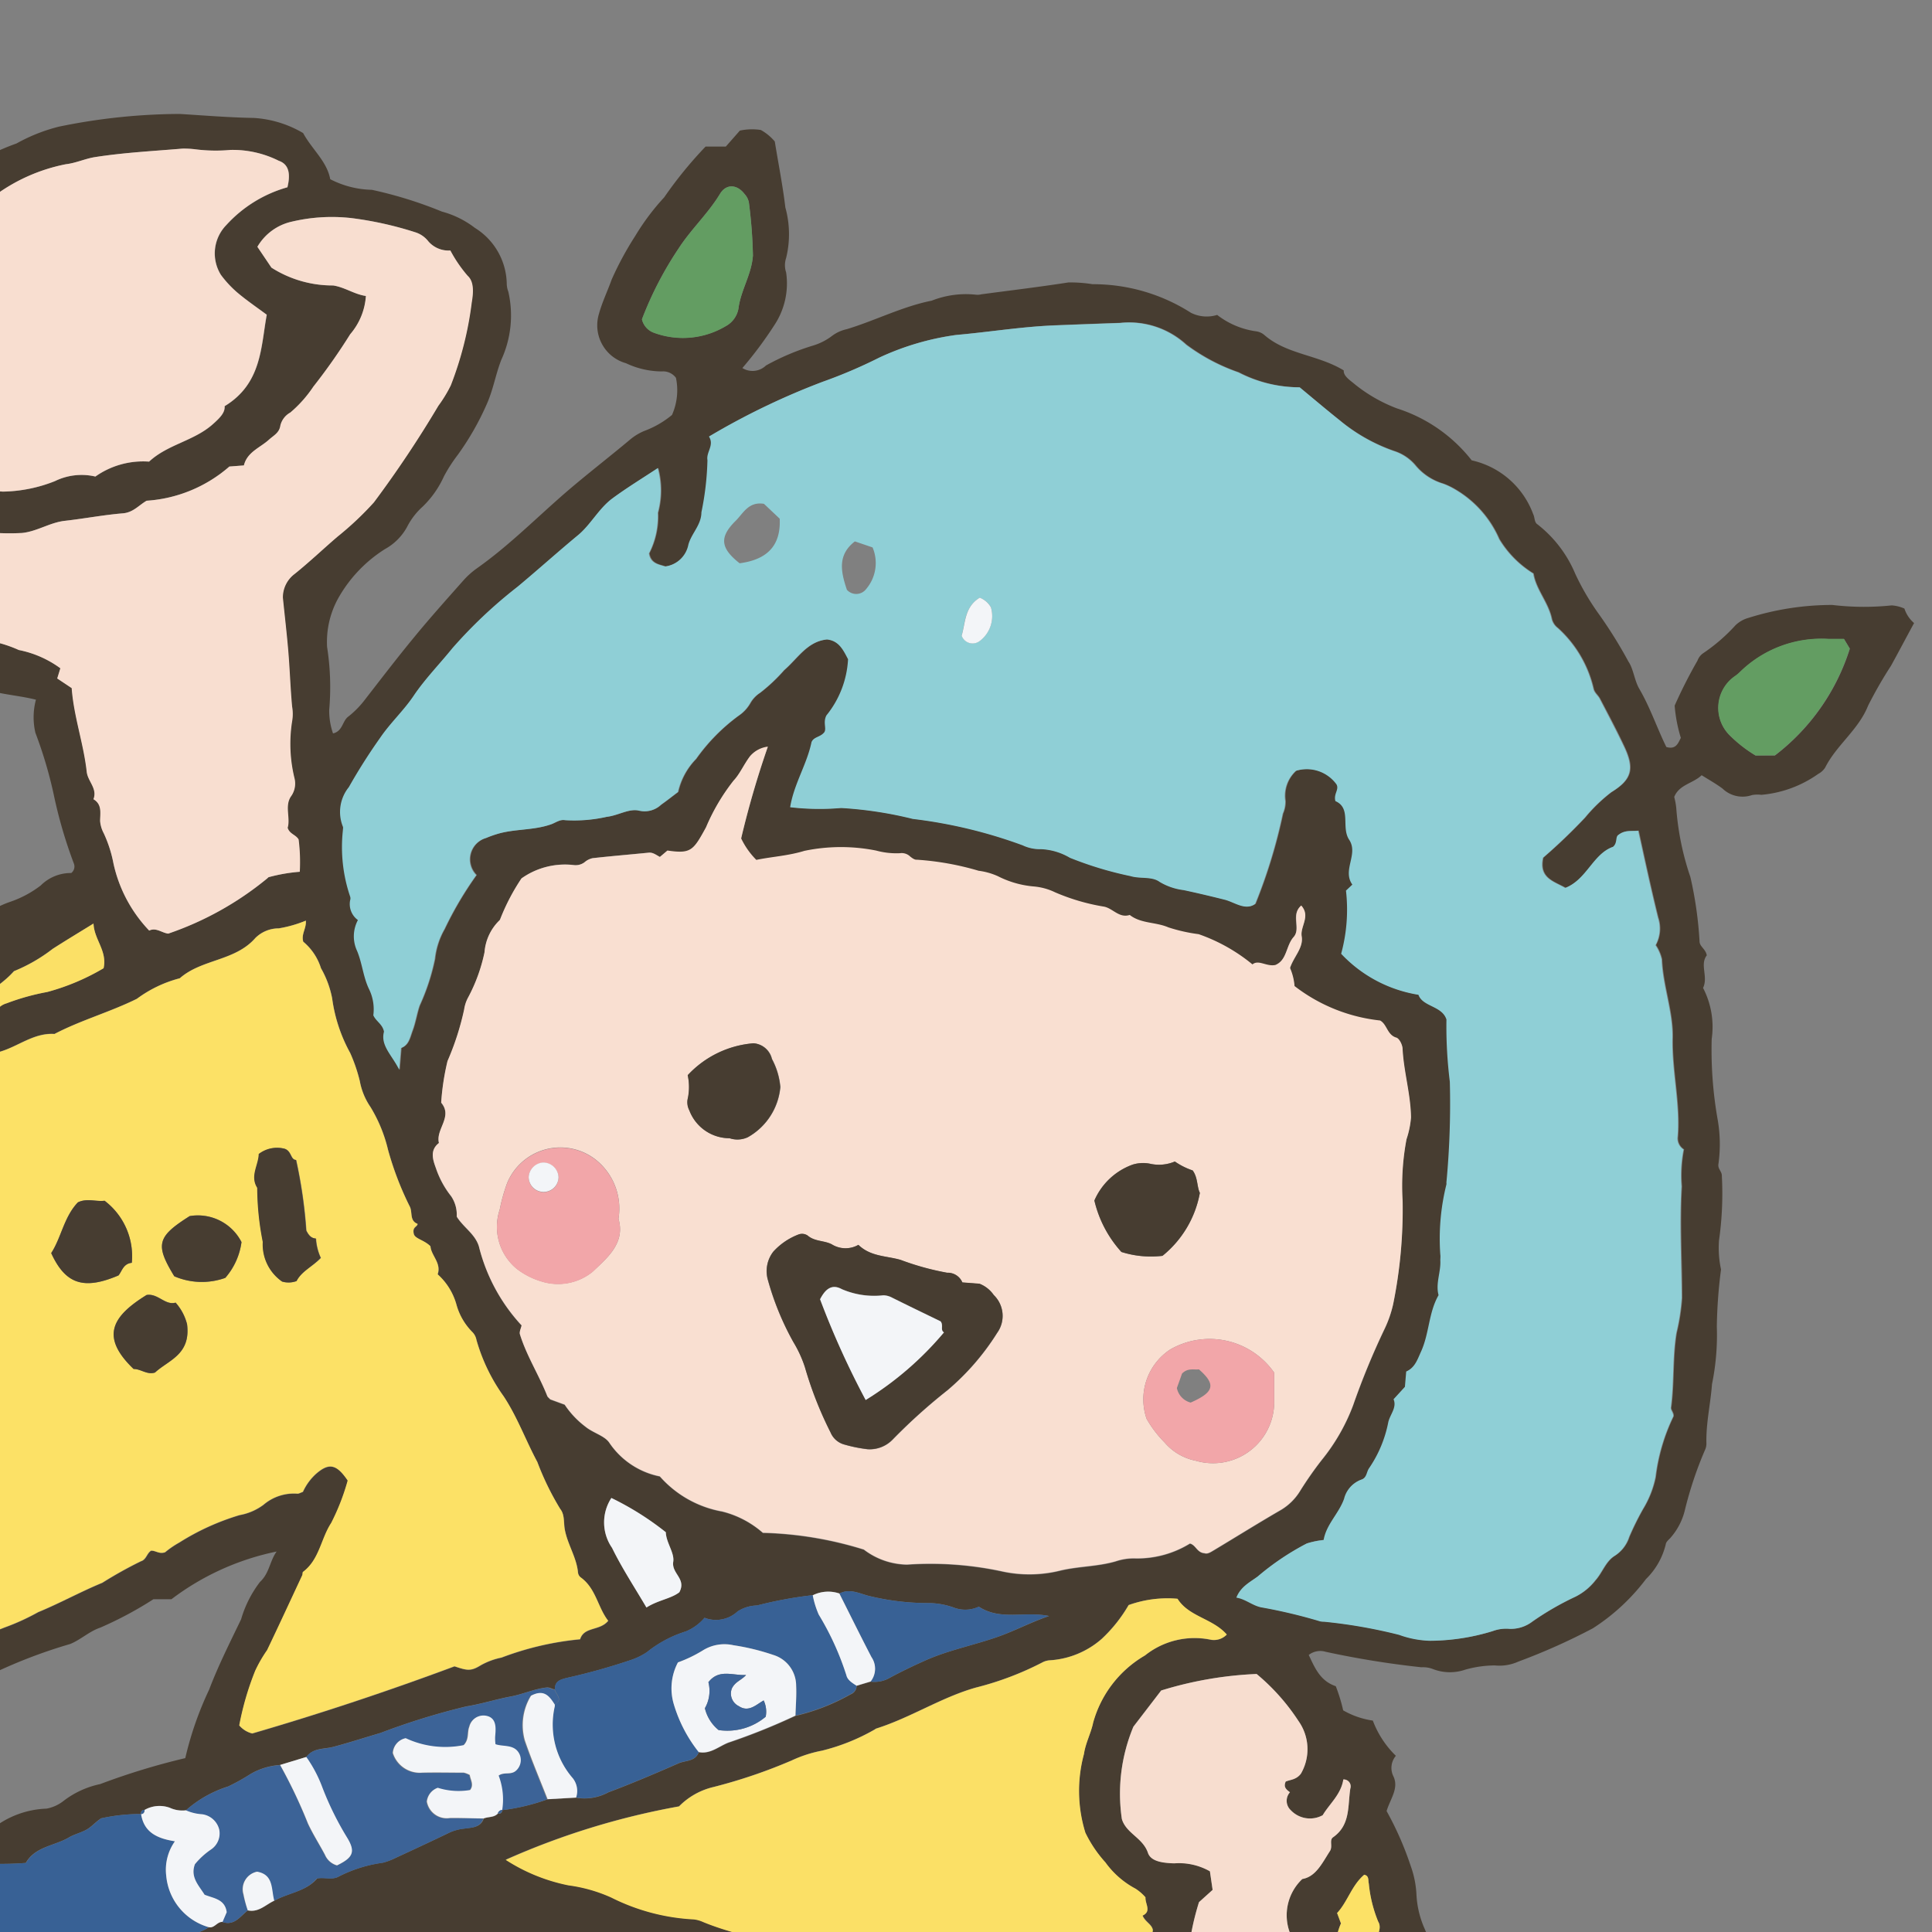 <svg xmlns="http://www.w3.org/2000/svg" xmlns:xlink="http://www.w3.org/1999/xlink" viewBox="0 0 40 40"><rect x="0" y="0" width="40" height="40" fill="#808080" stroke="none"/><defs><style>.a{fill:none;}.b{clip-path:url(#a);}.c{fill:#473d31;}.d{fill:#8fcfd6;}.e{fill:#f9dfd1;}.f{fill:#fce166;}.g{fill:#f8ded0;}.h{fill:#fbe066;}.i{fill:#f7ddcf;}.j{fill:#3c6397;}.k{fill:#386195;}.l{fill:#639d62;}.m{fill:#f3f5f8;}.n{fill:#f2a6a9;}</style><clipPath id="a"><rect class="a" width="40" height="40"/></clipPath></defs><title>nav_icn_associate</title><g class="b"><path class="c" d="M3.788,58.682a9.9,9.9,0,0,1-.065-2.1c.033-.4.072-.791.073-1.188l.009-1.719c0-.011-.013-.026-.009-.033.307-.466.108-.979.139-1.471a3.406,3.406,0,0,1,.18-1.055.749.749,0,0,0,.05-.264c.006-.271.068-.539.076-.806a13.516,13.516,0,0,1,.542-2.34c.013-.063.031-.124.045-.178a.294.294,0,0,0-.3-.159,1.656,1.656,0,0,1-.794-.129c-.4-.135-.815-.238-1.224-.348a8.769,8.769,0,0,1-1.378-.579c-.116-.053-.22-.144-.365-.1A2.155,2.155,0,0,0,.457,45.8a.919.919,0,0,1-.134-1.2,2.731,2.731,0,0,0,.284-1.129c0-.012-.008-.029,0-.038.266-.392.2-.916.519-1.287A.135.135,0,0,0,.9,42.108,1.752,1.752,0,0,1-.2,42.519a.45.45,0,0,1-.531-.479c0-.556-.2-1.079-.226-1.628A7.507,7.507,0,0,1-.87,38.6a2.214,2.214,0,0,1,.432-.737l.3-.017a1.9,1.9,0,0,1,1.1-.4.8.8,0,0,0,.351-.158,1.874,1.874,0,0,1,.76-.35A14.379,14.379,0,0,1,3.836,36.4a7,7,0,0,1,.494-1.418c.19-.5.431-.976.662-1.457a2.337,2.337,0,0,1,.392-.774c.193-.178.2-.429.343-.628a5.393,5.393,0,0,0-2.177.987H3.177a7.693,7.693,0,0,1-1.1.588c-.231.078-.4.247-.623.339a10.584,10.584,0,0,0-1.728.672.8.8,0,0,1-.374.081c-.366.018-.7.192-1.057.223a1.7,1.7,0,0,1-1.256-.482,3.653,3.653,0,0,1-.721-.794,2.658,2.658,0,0,0-.451-.664,3.025,3.025,0,0,1-.612-.712c-.267-.4-.591-.745-.863-1.136-.122-.174-.291-.32-.419-.5a1.385,1.385,0,0,1-.277-.5c-.052-.224-.252-.356-.368-.542a2.524,2.524,0,0,1-.4-.828,3.2,3.2,0,0,0-.3-.587,2.68,2.68,0,0,0-.435-.77,1.934,1.934,0,0,1-.443-.872,5.189,5.189,0,0,0-.353-.848,2,2,0,0,1-.062-1.346.424.424,0,0,1,.158-.258c.358-.2.634-.511.965-.746.428-.3.89-.562,1.342-.832A.719.719,0,0,0-6,22.447c.151-.182.395-.22.59-.336.521-.307,1.033-.629,1.554-.934.341-.2.7-.376,1.039-.568a2.256,2.256,0,0,0,.322-.215,5.829,5.829,0,0,1,1.073-.685,8.17,8.17,0,0,0,1.084-.746A1.96,1.96,0,0,1,.2,18.675a2.2,2.2,0,0,0,.643-.342.88.88,0,0,1,.632-.258.17.17,0,0,0,.053-.2,9.624,9.624,0,0,1-.416-1.427,8.9,8.9,0,0,0-.379-1.276,1.415,1.415,0,0,1,.011-.686c-.307-.076-.613-.1-.908-.174-.273-.069-.558-.232-.881-.084a.8.8,0,0,0-.473-.212,1.423,1.423,0,0,1-1.015-.741,6.814,6.814,0,0,1-.456-.878,2.117,2.117,0,0,1-.158-.772,4.308,4.308,0,0,1-.082-.826.587.587,0,0,0-.063-.213,7.581,7.581,0,0,0,.15-1.189.272.272,0,0,0-.031-.186c-.2-.319-.256-.7-.43-1.026a2.988,2.988,0,0,0,.059-.961A2,2,0,0,1-3.2,6.144,2.289,2.289,0,0,0-2.808,5.4a.5.5,0,0,1,.184-.287c.288-.227.545-.494.852-.7a.668.668,0,0,0,.151-.122A4.744,4.744,0,0,1,.341,2.971a3.575,3.575,0,0,1,.88-.349,12.587,12.587,0,0,1,2.5-.263c.511.032,1.024.074,1.537.083a2.282,2.282,0,0,1,1.018.313c.182.337.492.582.561.955a1.962,1.962,0,0,0,.862.22,8.624,8.624,0,0,1,1.451.451,1.944,1.944,0,0,1,.682.337,1.389,1.389,0,0,1,.66,1.168.486.486,0,0,0,.032.152,2.2,2.2,0,0,1-.146,1.414c-.117.3-.167.618-.3.915a5.709,5.709,0,0,1-.6,1.05,3.229,3.229,0,0,0-.287.446,2.031,2.031,0,0,1-.439.625,1.455,1.455,0,0,0-.327.427,1.157,1.157,0,0,1-.456.454,2.859,2.859,0,0,0-.978,1.038,1.868,1.868,0,0,0-.219.988,5.37,5.37,0,0,1,.044,1.3,1.42,1.42,0,0,0,.079.49c.2-.047.192-.251.309-.343a1.929,1.929,0,0,0,.324-.321c.345-.444.686-.891,1.044-1.325.328-.4.673-.785,1.016-1.172a1.688,1.688,0,0,1,.288-.259c.674-.476,1.25-1.064,1.873-1.6.424-.363.869-.706,1.3-1.067a1.13,1.13,0,0,1,.335-.193,1.963,1.963,0,0,0,.529-.314,1.258,1.258,0,0,0,.082-.768.327.327,0,0,0-.289-.133,1.755,1.755,0,0,1-.746-.17A.815.815,0,0,1,12.4,6.5c.068-.247.18-.477.265-.715a6.653,6.653,0,0,1,.487-.9,4.881,4.881,0,0,1,.6-.8,8.452,8.452,0,0,1,.856-1.05h.419l.291-.331a1.207,1.207,0,0,1,.434-.013,1.034,1.034,0,0,1,.289.238c.074.457.165.914.219,1.367a2.066,2.066,0,0,1,.016,1.045.472.472,0,0,0,0,.3,1.56,1.56,0,0,1-.242,1.088,8.114,8.114,0,0,1-.664.891.4.4,0,0,0,.489-.053,5,5,0,0,1,.986-.416,1.232,1.232,0,0,0,.37-.188.777.777,0,0,1,.314-.147c.593-.179,1.152-.47,1.761-.591a1.93,1.93,0,0,1,.913-.124.307.307,0,0,0,.116-.008c.6-.08,1.2-.152,1.8-.245a2.847,2.847,0,0,1,.5.036,3.761,3.761,0,0,1,2.04.593.729.729,0,0,0,.541.043,1.687,1.687,0,0,0,.81.34.334.334,0,0,1,.174.082c.467.4,1.1.4,1.637.727-.009.119.127.2.245.3a3.186,3.186,0,0,0,.858.487,3.2,3.2,0,0,1,1.546,1.075,1.765,1.765,0,0,1,1.274,1.117c.035.067.019.167.09.21a2.541,2.541,0,0,1,.78,1.022,5.145,5.145,0,0,0,.478.819,9.351,9.351,0,0,1,.624,1c.1.143.124.39.222.559.229.392.371.822.562,1.208.2.057.242-.077.3-.189a3.079,3.079,0,0,1-.128-.668,10.169,10.169,0,0,1,.473-.932.316.316,0,0,1,.115-.151,3.67,3.67,0,0,0,.67-.579.625.625,0,0,1,.266-.153,5.765,5.765,0,0,1,1.741-.269,5.54,5.54,0,0,0,1.228.009.758.758,0,0,1,.264.066.668.668,0,0,0,.2.3c-.164.3-.321.6-.479.886a8.748,8.748,0,0,0-.474.826c-.2.5-.653.813-.888,1.28a.38.38,0,0,1-.142.13,2.394,2.394,0,0,1-1.179.434.65.65,0,0,0-.193.005.6.6,0,0,1-.612-.135c-.134-.1-.28-.181-.431-.276-.18.172-.465.192-.568.45a1.463,1.463,0,0,1,.042.226,5.713,5.713,0,0,0,.293,1.433,7.929,7.929,0,0,1,.189,1.327c0,.115.126.157.15.294-.149.191.034.444-.077.674a1.751,1.751,0,0,1,.179,1.056,8.274,8.274,0,0,0,.125,1.679,2.966,2.966,0,0,1,.015.907c-.021.105.074.155.07.251a6.868,6.868,0,0,1-.059,1.336,2.123,2.123,0,0,0,.042.6,10.138,10.138,0,0,0-.087,1.186,5.069,5.069,0,0,1-.1,1.189c-.03.406-.124.8-.116,1.212a.306.306,0,0,1-.028.148,7.82,7.82,0,0,0-.421,1.262,1.342,1.342,0,0,1-.3.565c-.036.037-.085.079-.091.123a1.49,1.49,0,0,1-.41.724,4.252,4.252,0,0,1-1.1,1.02,12.827,12.827,0,0,1-1.542.689.95.95,0,0,1-.488.08,2.283,2.283,0,0,0-.611.087.974.974,0,0,1-.681-.016.571.571,0,0,0-.229-.033,18.9,18.9,0,0,1-1.98-.32.387.387,0,0,0-.352.065c.126.267.236.538.56.647a3.54,3.54,0,0,1,.153.5,1.726,1.726,0,0,0,.614.212,1.993,1.993,0,0,0,.477.729.389.389,0,0,0-.05.427c.116.247-.067.466-.142.717a6.613,6.613,0,0,1,.5,1.139,2.021,2.021,0,0,1,.118.586,1.984,1.984,0,0,0,.169.711c.105.238.17.494.264.776a3.661,3.661,0,0,1,.568.51,3.849,3.849,0,0,0,.725.552,1.745,1.745,0,0,1,.441.374,5.672,5.672,0,0,0,1.051,1.043.979.979,0,0,1,.3.373,1.088,1.088,0,0,0,.4.46c.218.122.279.421.473.435a3.936,3.936,0,0,1,.718,1.413,3.442,3.442,0,0,0-.337,1.2,8.25,8.25,0,0,0-.863,1.291,11.709,11.709,0,0,1-1.369,1.736,6.79,6.79,0,0,1-1.143.917q-1.077.741-2.093,1.563a1.132,1.132,0,0,1-1.1.191,2.754,2.754,0,0,1-.679-.276c-.21-.129-.444-.22-.534-.473-.065-.184-.252-.207-.38-.3a2.735,2.735,0,0,1-.539-.781,6.813,6.813,0,0,1-.808-1.982,6.266,6.266,0,0,1-.43-1.464.179.179,0,0,0-.126-.137c-.265.2-.221.52-.29.79a5.685,5.685,0,0,1-.445,1.291c-.034.064-.008.162-.046.223-.1.168-.056.369-.152.55a.316.316,0,0,0,.166.471,1.107,1.107,0,0,0-.286.813c-.284.085-.357.527-.779.432-.05-.178-.332-.209-.311-.468a11.563,11.563,0,0,0-2.2-.38,4.047,4.047,0,0,1-1.338-.36c-.046-.022-.09-.073-.132-.07a12.376,12.376,0,0,1-1.3-.161,3.565,3.565,0,0,1-1.539-.407c-.062.342-.173.661-.253.992s-.164.648-.227,1c.478.445.811,1.03,1.352,1.453.471-.275.848.03,1.238.247a1.417,1.417,0,0,1,.461.46,1,1,0,0,1,.036.9,8.3,8.3,0,0,1-.8,1.584,6.361,6.361,0,0,0-.714,1.18.246.246,0,0,1-.074.088,5.824,5.824,0,0,0-.745,1.059c-.655.946-1.228,1.942-1.84,2.914a6.457,6.457,0,0,1-.665.842.65.65,0,0,1-.762.092,5.7,5.7,0,0,1-.663-.392,1.334,1.334,0,0,1-.6-.938.312.312,0,0,0-.138-.261.778.778,0,0,1-.3-.634,7.31,7.31,0,0,0-.1-1.236c.206.053.344.22.529.314a.815.815,0,0,0,.343-.023,1.469,1.469,0,0,0,.442,1.139.412.412,0,0,0,.307-.247,7.251,7.251,0,0,1,.541-1.024,1.067,1.067,0,0,0,.19-.459,2.47,2.47,0,0,1,.636-.247.457.457,0,0,0,.174-.083.321.321,0,0,0,.191-.312.326.326,0,0,0-.27-.289.96.96,0,0,0-.194-.011c-.046-.16.056-.273.131-.39.242-.378.529-.722.765-1.109a9.82,9.82,0,0,0,.7-1.313c.089-.212.167-.425.277-.631a1.112,1.112,0,0,0,.206-.651A7.688,7.688,0,0,0,14.257,52.9a1.172,1.172,0,0,1-.186-.946,4.483,4.483,0,0,1,.4-1.436.841.841,0,0,0,.048-.632c-.292.128-.519-.035-.762-.138a4.014,4.014,0,0,0-1.018-.185,2.356,2.356,0,0,1-.248.986,1.317,1.317,0,0,0-.178.732,1.3,1.3,0,0,1-.08.557c-.151.324-.1.684-.24,1.011a1.164,1.164,0,0,0-.093.439,4.464,4.464,0,0,1-.1,1.062,11.907,11.907,0,0,0-.231,1.636,4.331,4.331,0,0,0-.022,1.115.389.389,0,0,1-.012.192,2.8,2.8,0,0,0-.107,1.151.778.778,0,0,1-.742.4c.016-.784.033-1.567.047-2.351a.409.409,0,0,1,.063-.178.5.5,0,0,0,.027-.329A2.577,2.577,0,0,1,10.9,55.1c.06-.381.084-.767.117-1.147a15.718,15.718,0,0,1,.364-1.875c.09-.429.111-.865.2-1.291a7.238,7.238,0,0,1,.173-.823,2.226,2.226,0,0,1,.336-.484c-.3-.244-.746-.115-1.04-.405a1.725,1.725,0,0,1-.667-.13,6.972,6.972,0,0,0-.857-.227c-.3-.065-.586-.179-.894-.217a2.586,2.586,0,0,0-.335-.019,1.351,1.351,0,0,0-.263.719c-.091.387-.209.763-.323,1.142a2.521,2.521,0,0,0-.049,1.631,6.413,6.413,0,0,1,1.61.821c.276-.016.481.2.666.433a.455.455,0,0,1,.106.435.554.554,0,0,0,.036.472,8.712,8.712,0,0,1-.556,1.351c-.082.141-.09.323-.16.474a9.605,9.605,0,0,0-.48,1.378.635.635,0,0,1-.082.217.989.989,0,0,0-.147.728c-.183.1-.192.318-.286.485-.206.365-.339.764-.568,1.116s-.411.748-.64,1.092-.455.8-1.022.9a.587.587,0,0,1-.455-.319.526.526,0,0,0-.4-.288,1.2,1.2,0,0,1-.6-.24c-.162-.128-.391-.168-.545-.372a7.54,7.54,0,0,1-.257-1.242c.371.059.406.048.57-.253a.411.411,0,0,1,.172-.189,1.989,1.989,0,0,0,.3,1.02c.181-.142.328.051.493.068a.69.69,0,0,0,.295-.442.785.785,0,0,1,.088-.253,3.4,3.4,0,0,0,.425-1,.771.771,0,0,0,.574-.385c.019-.33.019-.33-.171-.479a1.752,1.752,0,0,1,.17-.709,2.973,2.973,0,0,0,.426-1.087.576.576,0,0,1,.088-.215,5.37,5.37,0,0,0,.464-1.3,4.616,4.616,0,0,1,.268-1c-.345-.38-.861-.437-1.252-.737-.077-.278-.245-.589-.135-.884.241-.642.269-1.334.531-1.973a7.066,7.066,0,0,1,.436-1.219.2.2,0,0,0,0-.208,5.672,5.672,0,0,0-1.96-.5c-.037.209-.245.289-.345.472a.579.579,0,0,1,.03.287c-.033.323-.18.619-.2.941a12.667,12.667,0,0,0-.24,1.668,5.732,5.732,0,0,0-.212,1.936c-.047.664-.066,1.331-.145,1.992a.37.37,0,0,0,.081.284.266.266,0,0,1,.034.076c-.014.135-.148.174-.152.372-.052.1.04.291-.026.491a1.455,1.455,0,0,0,.041.554,3.852,3.852,0,0,1-.013.811,3.188,3.188,0,0,0-.043.5A2.439,2.439,0,0,1,3.788,58.682Zm-.87-21.124h0a3.74,3.74,0,0,0-.826.089c-.12.077-.2.181-.317.242s-.244.091-.342.149c-.3.18-.706.189-.9.532a6.256,6.256,0,0,1-.738.015c.054.847-.015,1.667.1,2.515.116.067.107.287.328.359.283-.114.6-.227.9-.365.487-.223,1.021-.321,1.5-.576a1.561,1.561,0,0,0,.959-.341c.236-.136.522-.116.743-.278.118.029.172-.115.283-.105.251.083.368-.123.526-.242.226.048.372-.12.549-.2.29-.166.655-.189.886-.462.153-.031.319.041.458-.045a2.869,2.869,0,0,1,.905-.281,1.31,1.31,0,0,0,.249-.093c.382-.177.764-.354,1.143-.537a1,1,0,0,1,.293-.076c.151-.023.334-.015.4-.207.1-.039.212-.016.291-.1.055.006.088-.016.091-.074l0,0a4.317,4.317,0,0,0,.938-.224l.59-.033a1.031,1.031,0,0,0,.669-.111c.491-.184.973-.39,1.453-.6.144-.064.347-.034.419-.231.239.048.413-.116.612-.193a13.082,13.082,0,0,0,1.392-.559,4.3,4.3,0,0,0,1.141-.446.19.19,0,0,0,.123-.175l.293-.088a.63.63,0,0,0,.369-.066c.248-.136.508-.26.764-.374.47-.21.986-.311,1.476-.481.358-.123.686-.3,1.082-.438-.507-.105-1,.1-1.453-.193a.668.668,0,0,1-.5.025,1.573,1.573,0,0,0-.526-.1,5.187,5.187,0,0,1-1.22-.141c-.2-.042-.416-.175-.638-.057a.717.717,0,0,0-.551.034,8.427,8.427,0,0,0-1.158.214.768.768,0,0,0-.4.122.659.659,0,0,1-.686.133,1.014,1.014,0,0,1-.388.282,2.449,2.449,0,0,0-.806.43,1.412,1.412,0,0,1-.306.153,13.033,13.033,0,0,1-1.355.38c-.143.038-.244.07-.243.235-.06,0-.1-.047-.175-.038-.255.03-.489.139-.733.185-.312.058-.614.156-.929.207a14.692,14.692,0,0,0-1.777.55c-.325.095-.647.2-.978.288-.185.048-.417.017-.553.209l-.543.165a1.4,1.4,0,0,0-.613.186,4.2,4.2,0,0,1-.465.259,2.4,2.4,0,0,0-.874.494.624.624,0,0,1-.335-.053.624.624,0,0,0-.52.044A.071.071,0,0,0,2.918,37.558ZM26.908,8.019a2.756,2.756,0,0,1-1.256-.312,3.99,3.99,0,0,1-1.084-.574,1.749,1.749,0,0,0-1.362-.45q-.66.023-1.318.049c-.7.027-1.386.142-2.079.2a5.533,5.533,0,0,0-1.592.468,10.236,10.236,0,0,1-1.17.5,14.968,14.968,0,0,0-2.355,1.134c.116.181-.061.321-.031.49a5.958,5.958,0,0,1-.125,1.078c0,.263-.207.437-.27.67a.566.566,0,0,1-.482.453c-.137-.044-.3-.059-.336-.27a1.68,1.68,0,0,0,.183-.84,1.776,1.776,0,0,0,0-.927c-.335.221-.654.413-.95.635-.277.208-.447.541-.7.752-.424.351-.832.719-1.255,1.071a9.756,9.756,0,0,0-1.347,1.271c-.268.328-.57.636-.8.982-.208.31-.482.56-.693.87a11.846,11.846,0,0,0-.65,1.024.816.816,0,0,0-.123.818c.011.02,0,.051,0,.077a3.186,3.186,0,0,0,.15,1.37.119.119,0,0,1,0,.077.409.409,0,0,0,.161.41.715.715,0,0,0-.017.639c.108.255.127.545.252.8a.95.95,0,0,1,.084.533c.06.131.189.18.221.338-.079.293.17.491.315.79l.037-.451c.158-.058.181-.214.235-.359.064-.17.088-.348.147-.519a4.461,4.461,0,0,0,.316-.966,1.581,1.581,0,0,1,.2-.617,7.332,7.332,0,0,1,.66-1.118.46.46,0,0,1,.2-.768,2.239,2.239,0,0,1,.217-.079c.368-.115.764-.074,1.133-.206.09-.032.18-.105.29-.084a3.075,3.075,0,0,0,.861-.07c.233-.022.459-.178.671-.127a.492.492,0,0,0,.452-.124c.116-.081.227-.17.35-.262a1.425,1.425,0,0,1,.373-.685,3.9,3.9,0,0,1,.881-.895.779.779,0,0,0,.237-.253.614.614,0,0,1,.206-.22,3.539,3.539,0,0,0,.5-.471c.276-.236.476-.595.889-.635.25.026.335.219.438.409a2.013,2.013,0,0,1-.449,1.164c-.074.142.008.267-.042.346-.083.112-.221.093-.266.207-.094.457-.364.864-.442,1.347a5.189,5.189,0,0,0,1.054.016,8.09,8.09,0,0,1,1.484.226,10,10,0,0,1,2.276.547.823.823,0,0,0,.378.079,1.29,1.29,0,0,1,.6.179,7.369,7.369,0,0,0,1.254.379c.2.061.438,0,.6.118a1.258,1.258,0,0,0,.5.172c.286.064.57.131.854.2.2.052.422.233.627.085a11.051,11.051,0,0,0,.57-1.867.611.611,0,0,0,.052-.262.7.7,0,0,1,.222-.626.763.763,0,0,1,.84.28c.061.11-.064.2-.022.347.337.146.113.539.285.8.2.3-.149.633.066.929l-.132.124a3.47,3.47,0,0,1-.1,1.308,2.8,2.8,0,0,0,1.6.849c.088.251.489.226.58.512a9.274,9.274,0,0,0,.07,1.287,17.414,17.414,0,0,1-.071,2.09.126.126,0,0,1,0,.039,4.634,4.634,0,0,0-.126,1.451c0,.038-.006.078,0,.117.015.242-.1.478-.036.723-.208.361-.191.791-.363,1.168-.077.169-.127.334-.307.413l-.027.317-.235.257c.075.179-.082.322-.112.489a2.54,2.54,0,0,1-.4.946c-.052.081-.042.2-.166.233a.568.568,0,0,0-.347.394c-.109.306-.368.527-.423.853a1.694,1.694,0,0,0-.352.072,5.4,5.4,0,0,0-1.013.682c-.156.116-.352.208-.442.438.192.028.324.154.505.2a10.827,10.827,0,0,1,1.23.292.325.325,0,0,0,.077.007,10.556,10.556,0,0,1,1.556.272,2.027,2.027,0,0,0,.642.123,4.471,4.471,0,0,0,1.295-.2.8.8,0,0,1,.344-.047.725.725,0,0,0,.47-.146,5.941,5.941,0,0,1,.9-.52,1.218,1.218,0,0,0,.41-.337c.146-.163.212-.392.4-.508a.724.724,0,0,0,.3-.391,5.977,5.977,0,0,1,.283-.573,2.062,2.062,0,0,0,.263-.666,3.979,3.979,0,0,1,.369-1.257c.011-.072-.058-.13-.05-.184.069-.512.029-1.031.114-1.545a4.282,4.282,0,0,0,.112-.723c0-.77-.05-1.539-.005-2.308a2.821,2.821,0,0,1,.043-.767.269.269,0,0,1-.124-.264c.055-.683-.122-1.354-.107-2.041.012-.542-.2-1.078-.223-1.632a.883.883,0,0,0-.127-.292.719.719,0,0,0,.05-.57c-.148-.6-.277-1.2-.408-1.8-.144.014-.276-.021-.406.083-.073.042-.018.164-.115.25-.415.144-.543.677-.99.851-.238-.137-.556-.2-.461-.625a11.614,11.614,0,0,0,.868-.831,3.319,3.319,0,0,1,.545-.526c.426-.261.478-.487.267-.938-.159-.34-.336-.672-.508-1-.035-.067-.1-.11-.126-.192a2.437,2.437,0,0,0-.741-1.267.338.338,0,0,1-.125-.185c-.07-.346-.329-.61-.382-.944a2.122,2.122,0,0,1-.706-.711,2.212,2.212,0,0,0-.917-1.033,1.5,1.5,0,0,0-.242-.116,1.183,1.183,0,0,1-.568-.369.961.961,0,0,0-.45-.307A3.626,3.626,0,0,1,27.738,8.7C27.462,8.483,27.191,8.253,26.908,8.019ZM13.662,17.742c-.089-.049-.149-.1-.235-.089-.384.038-.769.07-1.153.113a.371.371,0,0,0-.169.085.308.308,0,0,1-.221.058,1.555,1.555,0,0,0-1.084.276,4.379,4.379,0,0,0-.442.847.074.074,0,0,1-.023.03,1.028,1.028,0,0,0-.3.651,3.473,3.473,0,0,1-.336.93.755.755,0,0,0-.086.255,5.615,5.615,0,0,1-.347,1.077,5.1,5.1,0,0,0-.131.861c.248.293-.12.552-.046.835-.2.153-.122.357-.061.526a1.912,1.912,0,0,0,.313.575.687.687,0,0,1,.116.423c.14.225.381.359.459.617a3.722,3.722,0,0,0,.884,1.635c-.013.063-.051.133-.034.186.138.446.394.842.565,1.275.008.022.033.038.061.07l.3.11a1.861,1.861,0,0,0,.429.455c.157.129.4.187.493.33a1.65,1.65,0,0,0,1.048.7,2.245,2.245,0,0,0,1.291.727,2.012,2.012,0,0,1,.842.441,7.645,7.645,0,0,1,2.091.347,1.507,1.507,0,0,0,.895.311,7.05,7.05,0,0,1,1.953.138,2.651,2.651,0,0,0,1.231-.017c.376-.086.763-.08,1.134-.188a1.179,1.179,0,0,1,.414-.061,2.076,2.076,0,0,0,1.124-.308c.119.025.145.186.3.2.064.024.131-.025.2-.064.462-.277.919-.563,1.386-.833a1.162,1.162,0,0,0,.4-.4,7.521,7.521,0,0,1,.442-.632,4.06,4.06,0,0,0,.649-1.129,15.567,15.567,0,0,1,.655-1.59A2.383,2.383,0,0,0,28.844,27a9.811,9.811,0,0,0,.192-2.129,5.2,5.2,0,0,1,.081-1.275,1.883,1.883,0,0,0,.093-.45c-.007-.482-.151-.946-.175-1.425,0-.081-.067-.208-.129-.227-.191-.058-.191-.276-.337-.354a3.508,3.508,0,0,1-1.771-.713,1.174,1.174,0,0,0-.093-.375c.077-.237.281-.418.242-.654-.036-.209.193-.416-.01-.639-.224.192,0,.476-.158.652s-.134.483-.379.58c-.186.037-.347-.118-.473-.012a3.62,3.62,0,0,0-1.114-.626,3.426,3.426,0,0,1-.627-.141c-.259-.114-.563-.075-.8-.257-.224.073-.355-.146-.544-.174a4.3,4.3,0,0,1-1-.294,1.259,1.259,0,0,0-.445-.122,2.018,2.018,0,0,1-.74-.212,1.4,1.4,0,0,0-.4-.113,5.844,5.844,0,0,0-1.282-.229c-.042,0-.1-.035-.135-.066a.251.251,0,0,0-.213-.068,1.6,1.6,0,0,1-.492-.055,3.712,3.712,0,0,0-1.485.006c-.339.1-.674.12-.995.187a1.611,1.611,0,0,1-.314-.445,19.089,19.089,0,0,1,.553-1.9.576.576,0,0,0-.371.2c-.125.161-.212.365-.337.5a4.192,4.192,0,0,0-.572.969c-.264.483-.309.554-.8.482Zm-7.33,1.319a2.589,2.589,0,0,1-.56.158.684.684,0,0,0-.485.2c-.42.48-1.11.433-1.564.833a2.576,2.576,0,0,0-.888.425c-.556.275-1.157.441-1.706.728-.434-.031-.761.268-1.151.374a10.444,10.444,0,0,1-1.2.367c-.017.069,0,.139-.073.2-.379-.035-.639.252-.952.415-.151.078-.288.184-.471.129s-.416-.069-.5-.287a.894.894,0,0,1,.094-.49,4.279,4.279,0,0,0,.6-.5c.154-.183.372-.3.486-.523.016-.032.018-.049-.029-.063a.6.6,0,0,0-.281.011,1.43,1.43,0,0,1-.817.535.322.322,0,0,0-.169.069,7.158,7.158,0,0,1-.751.52c-.431.321-.912.574-1.371.859-.064.04-.108.12-.2.106-.168-.025-.265.1-.365.19-.128.114-.2.3-.412.288a9.253,9.253,0,0,1-1.183.815c.057.212-.132.327-.227.486a10.582,10.582,0,0,1,.319,1.261,1.024,1.024,0,0,0,.146.353c.269.524.581,1.029.821,1.564a12.687,12.687,0,0,1,.593,1.219.256.256,0,0,0,.072.09,1.975,1.975,0,0,1,.6.865c.012.044.063.078.1.117q.25.311.5.622a.371.371,0,0,1,.041.434.876.876,0,0,1,.531.324c.111.13.191.313.338.385a.53.53,0,0,1,.269.3.676.676,0,0,0,.189.275,1.127,1.127,0,0,1,.389.655.532.532,0,0,1,.305.222.882.882,0,0,0,.238.233c.293.165.556.376.917.2A4.46,4.46,0,0,0,.093,33.7a4.7,4.7,0,0,0,.7-.319c.45-.185.878-.423,1.328-.608a8.563,8.563,0,0,1,.8-.446c.114-.033.121-.164.209-.218.092-.007.169.076.291.032a1.906,1.906,0,0,1,.292-.2,5.031,5.031,0,0,1,1.25-.569,1.174,1.174,0,0,0,.494-.213.97.97,0,0,1,.7-.231c.034,0,.072-.022.117-.037a1.143,1.143,0,0,1,.268-.37c.269-.236.427-.209.66.136a4.652,4.652,0,0,1-.342.879c-.213.324-.243.754-.579,1.009-.016.012-.01.05-.02.073-.242.517-.481,1.036-.728,1.551a2.853,2.853,0,0,0-.245.424,5.975,5.975,0,0,0-.331,1.134.52.52,0,0,0,.268.166c1.424-.415,2.813-.878,4.188-1.39.259.086.335.107.543-.022a1.467,1.467,0,0,1,.43-.159,6.216,6.216,0,0,1,1.627-.379c.083-.268.407-.168.582-.383-.218-.281-.252-.675-.572-.9a.152.152,0,0,1-.053-.095c-.029-.322-.223-.592-.276-.909-.023-.136,0-.294-.092-.411a5.747,5.747,0,0,1-.474-.972c-.243-.45-.42-.941-.7-1.364a3.751,3.751,0,0,1-.561-1.164.308.308,0,0,0-.086-.164,1.291,1.291,0,0,1-.328-.567,1.313,1.313,0,0,0-.389-.627c.081-.233-.135-.389-.149-.581-.129-.128-.308-.152-.342-.246-.044-.157.068-.15.076-.217-.176-.064-.1-.248-.166-.367A6.48,6.48,0,0,1,8.034,23.8a3.044,3.044,0,0,0-.363-.883,1.384,1.384,0,0,1-.22-.534,3.346,3.346,0,0,0-.2-.585,3.23,3.23,0,0,1-.373-1.131,2.027,2.027,0,0,0-.231-.623,1.17,1.17,0,0,0-.367-.549C6.235,19.336,6.345,19.226,6.332,19.061Zm-3,22.065a2.067,2.067,0,0,0-.827.219.518.518,0,0,0-.3.282,5.324,5.324,0,0,1-.528,1.232c-.028.033-.021.1-.022.152a1.37,1.37,0,0,1-.237.761c-.158.231-.077.553-.3.7v.5l.29.265c.029.1-.029.208.057.285.162.175.4.235.569.39a1.211,1.211,0,0,0,.78.282,1.879,1.879,0,0,1,.7.188A4.469,4.469,0,0,0,4.7,46.73a1.274,1.274,0,0,1,.542.2A2.505,2.505,0,0,1,6.2,47a3.781,3.781,0,0,1,.831.145,2.93,2.93,0,0,0,1.333.32c.033,0,.068.034.115.06a1,1,0,0,1,.047.134.229.229,0,0,0,.114.153,7.915,7.915,0,0,1,3.169.8.7.7,0,0,1,.539.114.342.342,0,0,0,.226.038,4.407,4.407,0,0,1,1.191.179c.611.145,1.231.245,1.84.4a6.18,6.18,0,0,1,.807.252,2.245,2.245,0,0,0,.9.2,2.557,2.557,0,0,1,1.134.193,3.3,3.3,0,0,0,.456.179c.494.14,1.022.065,1.515.24a6.1,6.1,0,0,0,1.1.131,1.218,1.218,0,0,0,.626-.062,1.332,1.332,0,0,0,.171-.326c.087-.405.266-.78.371-1.178.146-.555.286-1.112.483-1.653a.493.493,0,0,0,.029-.152,5.46,5.46,0,0,1,.312-1.259.477.477,0,0,1,.428-.366c.01-.135.044-.255-.109-.363a11.923,11.923,0,0,1-1.773-.048,17.059,17.059,0,0,0-1.851,0,16.945,16.945,0,0,1-2.065-.266.725.725,0,0,1-.549-.207c-.138.014-.236.107-.341.077-.147-.025-.222-.148-.367-.159a7.884,7.884,0,0,0-.957-.091.607.607,0,0,1-.463-.16.632.632,0,0,1-.567-.01c-.12-.047-.243-.089-.367-.124a9.361,9.361,0,0,1-1.254-.348c-.481-.208-.981-.361-1.471-.534-.384-.136-.716-.437-1.165-.391-.075.007-.159-.076-.24-.115a.631.631,0,0,0-.212-.087,7.53,7.53,0,0,1-1.856-.5,8.911,8.911,0,0,1-1.116-.393,4.532,4.532,0,0,1-.632-.262.427.427,0,0,0-.112-.026,14.285,14.285,0,0,1-2.2-.791C3.961,40.876,3.574,40.823,3.335,41.126ZM4.749,9.659a2.893,2.893,0,0,1-1.713.708c-.161.092-.278.244-.493.261-.4.033-.8.11-1.2.155-.312.035-.579.222-.89.252a5.021,5.021,0,0,1-1.715-.21c-.221-.056-.427-.176-.653-.213l-.23-.271a.25.25,0,0,0-.255.046,3.407,3.407,0,0,0,.885,2.664.579.579,0,0,1,.424.105.26.26,0,0,0,.214.074,2.64,2.64,0,0,1,1.272.228,2.161,2.161,0,0,1,.86.378l-.065.211.3.2c.042.587.247,1.148.311,1.734.022.2.226.346.139.566.184.109.136.29.138.453a.649.649,0,0,0,.071.253,2.65,2.65,0,0,1,.2.621,2.905,2.905,0,0,0,.74,1.392c.142-.07.261.047.394.063a6.55,6.55,0,0,0,2.048-1.142l.028-.026A3.477,3.477,0,0,1,6.2,18.05a3.715,3.715,0,0,0-.024-.669c-.057-.1-.188-.112-.227-.242.063-.206-.072-.46.078-.662a.453.453,0,0,0,.063-.366,2.994,2.994,0,0,1-.049-1.174.882.882,0,0,0,0-.308c-.035-.382-.048-.766-.079-1.148s-.075-.738-.112-1.107a.607.607,0,0,1,.24-.487c.307-.246.592-.516.889-.773a6.461,6.461,0,0,0,.756-.712,22.816,22.816,0,0,0,1.335-2,2.779,2.779,0,0,0,.257-.422,7.147,7.147,0,0,0,.433-1.712c.03-.179.059-.428-.082-.555a2.811,2.811,0,0,1-.36-.526A.553.553,0,0,1,8.871,5a.553.553,0,0,0-.28-.193,7.288,7.288,0,0,0-1.31-.291,3.6,3.6,0,0,0-1.234.072,1.1,1.1,0,0,0-.718.522l.291.431A2.354,2.354,0,0,0,6.9,5.91c.247.039.434.182.678.218a1.352,1.352,0,0,1-.325.792,12.24,12.24,0,0,1-.761,1.086,2.566,2.566,0,0,1-.476.535.418.418,0,0,0-.207.273c-.022.148-.138.2-.233.287-.185.169-.454.256-.521.535Zm23,31.733a1.571,1.571,0,0,1,.124,1.4l-.226.072c-.022.05-.049.108-.073.167-.122.307-.21.627-.329.936-.092.239-.263.421-.344.667a3.972,3.972,0,0,1-.878,1.483,4.454,4.454,0,0,0-.787,1.094c-.011.021-.038.034-.058.051-.084.069-.212,0-.309.119a5.62,5.62,0,0,0,.481,1.516c.018.115-.048.288.049.445a12.909,12.909,0,0,0,.658,1.322A4.38,4.38,0,0,0,27.188,51.9a1.128,1.128,0,0,0,1.277-.1,2.1,2.1,0,0,1,.441-.327c.356-.265.725-.512,1.089-.766a7.355,7.355,0,0,0,1.749-1.626c.327-.442.626-.907.971-1.336a1.809,1.809,0,0,0,.218-.4,2.459,2.459,0,0,1,.278-.634.823.823,0,0,0,.153-.788c-.032-.113.042-.194.013-.27-.236-.242-.343-.559-.583-.769-.3-.268-.5-.645-.85-.865a.155.155,0,0,1-.072-.088c-.014-.183-.169-.249-.281-.348a2.139,2.139,0,0,1-.406-.406,1.6,1.6,0,0,0-.449-.42,5.2,5.2,0,0,1-.667-.459c-.194-.191-.5-.24-.629-.513-.308-.08-.481-.373-.782-.475.008-.188-.118-.338-.05-.537a.713.713,0,0,0-.082-.481c-.074-.174.107-.337.008-.5A2.765,2.765,0,0,1,28.34,39c-.018-.07.011-.162-.095-.185-.257.221-.343.558-.562.793l.08.215a1.337,1.337,0,0,0,.008,1.091A.509.509,0,0,1,27.752,41.392Zm-4.036-2.111a.987.987,0,0,0-.205-.175,1.821,1.821,0,0,1-.625-.546,2.584,2.584,0,0,1-.414-.614,2.923,2.923,0,0,1-.029-1.629c.031-.223.148-.439.19-.648a2.328,2.328,0,0,1,1.074-1.393,1.645,1.645,0,0,1,1.367-.324.37.37,0,0,0,.326-.108c-.292-.335-.785-.367-1.02-.741a2.374,2.374,0,0,0-1.012.127,3.045,3.045,0,0,1-.557.7,1.8,1.8,0,0,1-1.066.443.383.383,0,0,0-.147.036,6.343,6.343,0,0,1-1.392.529c-.714.2-1.35.623-2.062.848a.161.161,0,0,0-.033.02,4.212,4.212,0,0,1-1.09.438,2.653,2.653,0,0,0-.622.2,10.862,10.862,0,0,1-1.63.554,1.466,1.466,0,0,0-.709.4A15.542,15.542,0,0,0,10.472,38.5a3.744,3.744,0,0,0,1.3.528,3.164,3.164,0,0,1,.885.252,4.281,4.281,0,0,0,1.711.453.645.645,0,0,1,.186.052c.612.255,1.267.366,1.9.561a1.17,1.17,0,0,1,.147.037,2.844,2.844,0,0,0,1.435.356.3.3,0,0,1,.116,0,14.316,14.316,0,0,0,1.78.324c.654.1,1.313.073,1.965.161.328.044.657-.03.989.042a1.249,1.249,0,0,0,.8-.04l.184-1.271c-.02-.12-.156-.164-.213-.3C23.848,39.572,23.706,39.419,23.716,39.281ZM-.714,10.089c.134,0,.242-.087.333-.01.134.115.289.086.441.1a3.035,3.035,0,0,0,1.079-.217,1.254,1.254,0,0,1,.838-.095,1.713,1.713,0,0,1,1.112-.309c.387-.36.929-.426,1.321-.776.145-.129.253-.236.243-.372.771-.469.749-1.23.872-1.893-.214-.159-.419-.3-.608-.458a2.239,2.239,0,0,1-.341-.367.841.841,0,0,1,.11-1.03,2.7,2.7,0,0,1,1.267-.784c.059-.241.051-.469-.178-.548a2.129,2.129,0,0,0-1-.225,3.352,3.352,0,0,1-.729-.013,1.88,1.88,0,0,0-.269-.014c-.6.051-1.211.082-1.811.176-.205.032-.392.123-.6.147a3.666,3.666,0,0,0-1.531.692c-.068.045-.051.174-.178.178a.64.64,0,0,0-.415.253c-.44.429-.915.818-1.376,1.2-.053.136-.018.266-.09.389-.147.254-.262.527-.395.79a.625.625,0,0,0-.066.518,4.828,4.828,0,0,1,.135.94c.251.278.287.638.5.906a5.707,5.707,0,0,0,.82.675c.106,0,.211-.081.357-.044Zm25.82,29.039-.282.254a5.483,5.483,0,0,0-.24,1.278,5.73,5.73,0,0,0-.018.848c.005.139.055.275-.038.412a.25.25,0,0,0,.017.261,1.662,1.662,0,0,1,.149,1.2,7.112,7.112,0,0,0,.013,1.544,4.362,4.362,0,0,1,.025.778.983.983,0,0,1,.213.419c.191-.078.251-.229.336-.355a2.441,2.441,0,0,1,.226-.358,5.588,5.588,0,0,0,.866-1.455c.231-.444.318-.946.559-1.385.032-.058.079-.125.05-.182-.1-.189.025-.36.027-.539,0-.24.071-.494-.12-.7-.04-.043-.018-.1-.025-.145-.048-.331-.084-.664-.159-.989a1.031,1.031,0,0,1,.258-1.111c.279-.048.408-.324.57-.576.063-.1-.019-.229.068-.289.363-.254.3-.651.356-1.008a.143.143,0,0,0-.145-.188c-.047.31-.286.5-.427.74a.547.547,0,0,1-.662-.105.265.265,0,0,1-.016-.37c-.079-.06-.138-.108-.088-.221.089-.041.22-.034.315-.164a1.009,1.009,0,0,0-.048-1.087,4.359,4.359,0,0,0-.869-.977A7.778,7.778,0,0,0,24.041,35l-.575.746a3.6,3.6,0,0,0-.239,1.912c.09.3.434.387.54.7.063.187.33.21.543.217a1.3,1.3,0,0,1,.74.165ZM15.541,55.852a.943.943,0,0,1-.2.655c-.376.449-.526,1.033-.935,1.47a2.548,2.548,0,0,0-.387.781,10.539,10.539,0,0,1-.879,1.694,1.608,1.608,0,0,0-.184.374.891.891,0,0,1-.345.518.6.6,0,0,0-.34.476.525.525,0,0,0,.294.19c.428-.1.391-.625.765-.715a.565.565,0,0,1,.1-.311,3.627,3.627,0,0,0,.582-.887,2.233,2.233,0,0,1,.365-.587,3.771,3.771,0,0,0,.545-.835,8.385,8.385,0,0,1,.755-1.108c.205-.277.393-.566.589-.848.149-.215.215-.47.375-.671a1.841,1.841,0,0,0,.488-1.3c0-.059.058-.118.007-.182-.42-.306-.42-.306-.687-.3C16.08,54.755,16.082,55.429,15.541,55.852ZM13.291,6.611a.389.389,0,0,0,.247.276,1.731,1.731,0,0,0,1.483-.133.516.516,0,0,0,.268-.365c.047-.38.271-.7.3-1.1a10.007,10.007,0,0,0-.084-1.1.355.355,0,0,0-.087-.17c-.152-.2-.379-.224-.511-.006-.248.41-.6.732-.86,1.135A7.291,7.291,0,0,0,13.291,6.611Zm23.057,9.031h.4A4.473,4.473,0,0,0,38.3,13.431l-.12-.2c-.109,0-.211,0-.314,0a2.412,2.412,0,0,0-1.847.692.723.723,0,0,1-.09.074.8.8,0,0,0-.108,1.236A2.8,2.8,0,0,0,36.348,15.642ZM8.9,53.529a.463.463,0,0,0-.155.267,8.224,8.224,0,0,1-.314,1.141c-.138.353-.279.7-.412,1.059a2.068,2.068,0,0,1-.235.608.641.641,0,0,0-.127.472.67.67,0,0,1-.222.583.56.56,0,0,0-.228.469.223.223,0,0,1-.054.18,2.492,2.492,0,0,0-.353.768,7.633,7.633,0,0,1-.832,1.589.329.329,0,0,0,.284.127.365.365,0,0,0,.2-.179c.147-.362.456-.631.6-.979a4.559,4.559,0,0,0,.49-1.014,13.182,13.182,0,0,0,.794-2.151.3.3,0,0,0,.019-.152,1.077,1.077,0,0,1,.206-.636c.218-.408.418-.82.61-1.241a.871.871,0,0,0,0-.811A.507.507,0,0,0,8.9,53.529ZM1.936,19.121c-.308.19-.581.354-.85.525a3.4,3.4,0,0,1-.8.461c-.392.438-.941.6-1.257,1.076a1.235,1.235,0,0,0,.972-.344.393.393,0,0,1,.134-.067,4.8,4.8,0,0,1,.84-.234,4.684,4.684,0,0,0,1.166-.492C2.223,19.682,1.95,19.457,1.936,19.121ZM12.658,31.014a.925.925,0,0,0,.014,1.033c.206.422.467.817.712,1.235.235-.152.512-.183.681-.316.152-.282-.166-.385-.126-.633.028-.184-.148-.395-.154-.61A6.029,6.029,0,0,0,12.658,31.014Z"/><path class="d" d="M26.908,8.019c.283.234.554.464.83.685a3.626,3.626,0,0,0,1.121.636.961.961,0,0,1,.45.307,1.183,1.183,0,0,0,.568.369,1.5,1.5,0,0,1,.242.116,2.212,2.212,0,0,1,.917,1.033,2.122,2.122,0,0,0,.706.711c.053.334.312.6.382.944a.338.338,0,0,0,.125.185,2.437,2.437,0,0,1,.741,1.267c.024.082.091.125.126.192.172.333.349.665.508,1,.211.451.159.677-.267.938a3.319,3.319,0,0,0-.545.526,11.614,11.614,0,0,1-.868.831c-.095.422.223.488.461.625.447-.174.575-.707.99-.851.1-.086.042-.208.115-.25.13-.1.262-.069.406-.083.131.6.26,1.2.408,1.8a.719.719,0,0,1-.05.57.883.883,0,0,1,.127.292c.022.554.235,1.09.223,1.632-.015.687.162,1.358.107,2.041a.269.269,0,0,0,.124.264,2.821,2.821,0,0,0-.043.767c-.045.769,0,1.538.005,2.308a4.282,4.282,0,0,1-.112.723c-.085.514-.045,1.033-.114,1.545-.008.054.061.112.05.184a3.979,3.979,0,0,0-.369,1.257,2.062,2.062,0,0,1-.263.666,5.977,5.977,0,0,0-.283.573.724.724,0,0,1-.3.391c-.189.116-.255.345-.4.508a1.218,1.218,0,0,1-.41.337,5.941,5.941,0,0,0-.9.52.725.725,0,0,1-.47.146.8.8,0,0,0-.344.047,4.471,4.471,0,0,1-1.295.2,2.027,2.027,0,0,1-.642-.123,10.556,10.556,0,0,0-1.556-.272.325.325,0,0,1-.077-.007,10.827,10.827,0,0,0-1.23-.292c-.181-.041-.313-.167-.505-.2.09-.23.286-.322.442-.438a5.4,5.4,0,0,1,1.013-.682,1.694,1.694,0,0,1,.352-.072c.055-.326.314-.547.423-.853a.568.568,0,0,1,.347-.394c.124-.036.114-.152.166-.233a2.54,2.54,0,0,0,.4-.946c.03-.167.187-.31.112-.489l.235-.257.027-.317c.18-.079.23-.244.307-.413.172-.377.155-.807.363-1.168-.066-.245.051-.481.036-.723,0-.039.006-.079,0-.117a4.634,4.634,0,0,1,.126-1.451.126.126,0,0,0,0-.039,17.414,17.414,0,0,0,.071-2.09,9.274,9.274,0,0,1-.07-1.287c-.091-.286-.492-.261-.58-.512a2.8,2.8,0,0,1-1.6-.849,3.47,3.47,0,0,0,.1-1.308l.132-.124c-.215-.3.132-.63-.066-.929-.172-.259.052-.652-.285-.8-.042-.152.083-.237.022-.347a.763.763,0,0,0-.84-.28.7.7,0,0,0-.222.626.611.611,0,0,1-.052.262,11.051,11.051,0,0,1-.57,1.867c-.2.148-.425-.033-.627-.085-.284-.072-.568-.139-.854-.2a1.258,1.258,0,0,1-.5-.172c-.16-.116-.4-.057-.6-.118a7.369,7.369,0,0,1-1.254-.379,1.29,1.29,0,0,0-.6-.179.823.823,0,0,1-.378-.079,10,10,0,0,0-2.276-.547,8.09,8.09,0,0,0-1.484-.226,5.189,5.189,0,0,1-1.054-.016c.078-.483.348-.89.442-1.347.045-.114.183-.1.266-.207.05-.079-.032-.2.042-.346a2.013,2.013,0,0,0,.449-1.164c-.1-.19-.188-.383-.438-.409-.413.04-.613.4-.889.635a3.539,3.539,0,0,1-.5.471.614.614,0,0,0-.206.22.779.779,0,0,1-.237.253,3.9,3.9,0,0,0-.881.895,1.425,1.425,0,0,0-.373.685c-.123.092-.234.181-.35.262a.492.492,0,0,1-.452.124c-.212-.051-.438.1-.671.127a3.075,3.075,0,0,1-.861.07c-.11-.021-.2.052-.29.084-.369.132-.765.091-1.133.206a2.239,2.239,0,0,0-.217.079.46.46,0,0,0-.2.768,7.332,7.332,0,0,0-.66,1.118,1.581,1.581,0,0,0-.2.617,4.461,4.461,0,0,1-.316.966c-.059.171-.083.349-.147.519-.054.145-.077.3-.235.359l-.037.451c-.145-.3-.394-.5-.315-.79-.032-.158-.161-.207-.221-.338a.95.95,0,0,0-.084-.533c-.125-.252-.144-.542-.252-.8a.715.715,0,0,1,.017-.639.409.409,0,0,1-.161-.41.119.119,0,0,0,0-.077,3.186,3.186,0,0,1-.15-1.37c0-.026.009-.057,0-.077a.816.816,0,0,1,.123-.818,11.846,11.846,0,0,1,.65-1.024c.211-.31.485-.56.693-.87.233-.346.535-.654.8-.982a9.756,9.756,0,0,1,1.347-1.271c.423-.352.831-.72,1.255-1.071.256-.211.426-.544.7-.752.3-.222.615-.414.95-.635a1.776,1.776,0,0,1,0,.927,1.68,1.68,0,0,1-.183.84c.032.211.2.226.336.27a.566.566,0,0,0,.482-.453c.063-.233.269-.407.27-.67a5.958,5.958,0,0,0,.125-1.078c-.03-.169.147-.309.031-.49a14.968,14.968,0,0,1,2.355-1.134,10.236,10.236,0,0,0,1.17-.5,5.533,5.533,0,0,1,1.592-.468c.693-.062,1.381-.177,2.079-.2q.659-.026,1.318-.049a1.749,1.749,0,0,1,1.362.45,3.99,3.99,0,0,0,1.084.574A2.756,2.756,0,0,0,26.908,8.019ZM15.817,10.431c-.322-.052-.431.2-.587.353-.343.339-.313.566.083.878.579-.077.856-.372.83-.923Zm1.717,1.78a.259.259,0,0,0,.4-.017.831.831,0,0,0,.132-.86l-.367-.125C17.33,11.494,17.412,11.846,17.534,12.211Zm2.751.163c-.317.192-.3.519-.375.786a.241.241,0,0,0,.371.112.644.644,0,0,0,.235-.7A.463.463,0,0,0,20.285,12.374Z"/><path class="e" d="M13.662,17.742l.156-.133c.49.072.535,0,.8-.482a4.192,4.192,0,0,1,.572-.969c.125-.13.212-.334.337-.5a.576.576,0,0,1,.371-.2,19.089,19.089,0,0,0-.553,1.9,1.611,1.611,0,0,0,.314.445c.321-.067.656-.083.995-.187a3.712,3.712,0,0,1,1.485-.006,1.6,1.6,0,0,0,.492.055.251.251,0,0,1,.213.068c.039.031.093.071.135.066a5.844,5.844,0,0,1,1.282.229,1.4,1.4,0,0,1,.4.113,2.018,2.018,0,0,0,.74.212,1.259,1.259,0,0,1,.445.122,4.3,4.3,0,0,0,1,.294c.189.028.32.247.544.174.232.182.536.143.8.257a3.426,3.426,0,0,0,.627.141,3.62,3.62,0,0,1,1.114.626c.126-.106.287.049.473.012.245-.1.219-.4.379-.58s-.066-.46.158-.652c.2.223-.026.43.01.639.039.236-.165.417-.242.654a1.174,1.174,0,0,1,.093.375,3.508,3.508,0,0,0,1.771.713c.146.078.146.3.337.354.062.019.125.146.129.227.024.479.168.943.175,1.425a1.883,1.883,0,0,1-.093.45,5.2,5.2,0,0,0-.081,1.275A9.811,9.811,0,0,1,28.844,27a2.383,2.383,0,0,1-.176.507,15.567,15.567,0,0,0-.655,1.59,4.06,4.06,0,0,1-.649,1.129,7.521,7.521,0,0,0-.442.632,1.162,1.162,0,0,1-.4.4c-.467.27-.924.556-1.386.833-.066.039-.133.088-.2.064-.153-.01-.179-.171-.3-.2a2.076,2.076,0,0,1-1.124.308,1.179,1.179,0,0,0-.414.061c-.371.108-.758.1-1.134.188a2.651,2.651,0,0,1-1.231.017,7.05,7.05,0,0,0-1.953-.138,1.507,1.507,0,0,1-.895-.311,7.645,7.645,0,0,0-2.091-.347,2.012,2.012,0,0,0-.842-.441,2.245,2.245,0,0,1-1.291-.727,1.65,1.65,0,0,1-1.048-.7c-.1-.143-.336-.2-.493-.33a1.861,1.861,0,0,1-.429-.455l-.3-.11c-.028-.032-.053-.048-.061-.07-.171-.433-.427-.829-.565-1.275-.017-.053.021-.123.034-.186a3.722,3.722,0,0,1-.884-1.635c-.078-.258-.319-.392-.459-.617a.687.687,0,0,0-.116-.423,1.912,1.912,0,0,1-.313-.575c-.061-.169-.138-.373.061-.526-.074-.283.294-.542.046-.835a5.1,5.1,0,0,1,.131-.861A5.615,5.615,0,0,0,9.609,20.9a.755.755,0,0,1,.086-.255,3.473,3.473,0,0,0,.336-.93,1.028,1.028,0,0,1,.3-.651.074.074,0,0,0,.023-.03,4.379,4.379,0,0,1,.442-.847,1.555,1.555,0,0,1,1.084-.276.308.308,0,0,0,.221-.058.371.371,0,0,1,.169-.085c.384-.043.769-.075,1.153-.113C13.513,17.644,13.573,17.693,13.662,17.742Zm4.11,8.031a.538.538,0,0,1-.553-.009c-.157-.081-.354-.055-.5-.182a.206.206,0,0,0-.186-.023,1.357,1.357,0,0,0-.525.357.659.659,0,0,0-.111.586,5.809,5.809,0,0,0,.531,1.288,2.471,2.471,0,0,1,.239.521,7.725,7.725,0,0,0,.531,1.35.428.428,0,0,0,.275.246,2.956,2.956,0,0,0,.492.1.66.66,0,0,0,.517-.2,11.771,11.771,0,0,1,1.134-1.021,5.107,5.107,0,0,0,1.03-1.188.6.6,0,0,0-.07-.783.645.645,0,0,0-.293-.233l-.357-.028a.326.326,0,0,0-.313-.2,5.567,5.567,0,0,1-.964-.266C18.355,26,18.027,26.02,17.772,25.773Zm-4.967-.539a1.293,1.293,0,0,0-.472-1.226,1.191,1.191,0,0,0-1.833.485,3.552,3.552,0,0,0-.154.55,1.125,1.125,0,0,0,.352,1.224,1.56,1.56,0,0,0,.513.262,1.137,1.137,0,0,0,1.058-.2C12.57,26.045,12.952,25.736,12.805,25.234ZM26.381,28.42a1.631,1.631,0,0,0-2.155-.479,1.236,1.236,0,0,0-.487,1.434,2.343,2.343,0,0,0,.372.489,1.137,1.137,0,0,0,.647.379,1.267,1.267,0,0,0,1.623-1.237Zm-3.163-2.5a2.024,2.024,0,0,0,.85.082,2.174,2.174,0,0,0,.774-1.306c-.062-.119-.039-.314-.149-.464a1.467,1.467,0,0,1-.369-.185.839.839,0,0,1-.492.051.721.721,0,0,0-.383.014,1.367,1.367,0,0,0-.791.743A2.4,2.4,0,0,0,23.218,25.921Zm-8.98-3.66a1.147,1.147,0,0,1,0,.508.365.365,0,0,0,.038.222.891.891,0,0,0,.833.576.509.509,0,0,0,.377-.021,1.328,1.328,0,0,0,.673-1.039,1.5,1.5,0,0,0-.174-.581.423.423,0,0,0-.38-.325A2.083,2.083,0,0,0,14.238,22.261Z"/><path class="f" d="M6.332,19.061c.013.165-.1.275-.054.437a1.17,1.17,0,0,1,.367.549,2.027,2.027,0,0,1,.231.623A3.23,3.23,0,0,0,7.249,21.8a3.346,3.346,0,0,1,.2.585,1.384,1.384,0,0,0,.22.534,3.044,3.044,0,0,1,.363.883,6.48,6.48,0,0,0,.447,1.169c.069.119-.01.3.166.367-.008.067-.12.06-.076.217.034.094.213.118.342.246.014.192.23.348.149.581a1.313,1.313,0,0,1,.389.627,1.291,1.291,0,0,0,.328.567.308.308,0,0,1,.086.164,3.751,3.751,0,0,0,.561,1.164c.282.423.459.914.7,1.364a5.747,5.747,0,0,0,.474.972c.094.117.069.275.092.411.053.317.247.587.276.909a.152.152,0,0,0,.053.095c.32.229.354.623.572.9-.175.215-.5.115-.582.383a6.216,6.216,0,0,0-1.627.379,1.467,1.467,0,0,0-.43.159c-.208.129-.284.108-.543.022-1.375.512-2.764.975-4.188,1.39a.52.52,0,0,1-.268-.166,5.975,5.975,0,0,1,.331-1.134,2.853,2.853,0,0,1,.245-.424c.247-.515.486-1.034.728-1.551.01-.023,0-.061.02-.073.336-.255.366-.685.579-1.009a4.652,4.652,0,0,0,.342-.879c-.233-.345-.391-.372-.66-.136a1.143,1.143,0,0,0-.268.37c-.045.015-.083.041-.117.037a.97.97,0,0,0-.7.231,1.174,1.174,0,0,1-.494.213,5.031,5.031,0,0,0-1.25.569,1.906,1.906,0,0,0-.292.2c-.122.044-.2-.039-.291-.032-.088.054-.1.185-.209.218a8.563,8.563,0,0,0-.8.446c-.45.185-.878.423-1.328.608a4.7,4.7,0,0,1-.7.319,4.46,4.46,0,0,1-1.569.331c-.361.177-.624-.034-.917-.2a.882.882,0,0,1-.238-.233.532.532,0,0,0-.305-.222,1.127,1.127,0,0,0-.389-.655.676.676,0,0,1-.189-.275.53.53,0,0,0-.269-.3c-.147-.072-.227-.255-.338-.385a.876.876,0,0,0-.531-.324A.371.371,0,0,0-4.693,31q-.249-.312-.5-.622c-.032-.039-.083-.073-.1-.117a1.975,1.975,0,0,0-.6-.865.256.256,0,0,1-.072-.09,12.687,12.687,0,0,0-.593-1.219c-.24-.535-.552-1.04-.821-1.564a1.024,1.024,0,0,1-.146-.353,10.582,10.582,0,0,0-.319-1.261c.095-.159.284-.274.227-.486a9.253,9.253,0,0,0,1.183-.815c.213.01.284-.174.412-.288.1-.087.2-.215.365-.19.09.014.134-.066.2-.106.459-.285.94-.538,1.371-.859a7.158,7.158,0,0,0,.751-.52.322.322,0,0,1,.169-.069,1.43,1.43,0,0,0,.817-.535.6.6,0,0,1,.281-.011c.047.014.045.031.029.063-.114.218-.332.34-.486.523a4.279,4.279,0,0,1-.6.5.894.894,0,0,0-.094.49c.086.218.309.228.5.287s.32-.051.471-.129c.313-.163.573-.45.952-.415.069-.064.056-.134.073-.2a10.444,10.444,0,0,0,1.2-.367c.39-.106.717-.4,1.151-.374.549-.287,1.15-.453,1.706-.728a2.576,2.576,0,0,1,.888-.425c.454-.4,1.144-.353,1.564-.833a.684.684,0,0,1,.485-.2A2.589,2.589,0,0,0,6.332,19.061ZM6.14,26.523c.1-.2.331-.3.506-.478a1.108,1.108,0,0,1-.1-.4c-.1-.007-.15-.068-.2-.166a10.01,10.01,0,0,0-.211-1.461c-.118,0-.09-.183-.237-.232a.62.62,0,0,0-.535.109c0,.227-.186.452-.031.7a5.834,5.834,0,0,0,.115,1.121.932.932,0,0,0,.4.82A.479.479,0,0,0,6.14,26.523Zm-3.411-.378a1.441,1.441,0,0,0-.564-1.285c-.176.023-.368-.058-.553.034-.289.3-.341.725-.552,1.05.3.646.676.768,1.394.462C2.527,26.314,2.551,26.164,2.729,26.145Zm1.144,1.272a1.06,1.06,0,0,0-.236-.448c-.218.062-.367-.2-.6-.158-.712.439-.969.861-.269,1.532.149,0,.28.127.443.073C3.488,28.158,3.953,28.049,3.873,27.417Zm.054-2.239c-.677.428-.718.59-.317,1.246a1.442,1.442,0,0,0,1.056.033A1.411,1.411,0,0,0,5,25.716,1.014,1.014,0,0,0,3.927,25.178Z"/><path class="g" d="M4.749,9.659l.3-.023c.067-.279.336-.366.521-.535.095-.086.211-.139.233-.287a.418.418,0,0,1,.207-.273,2.566,2.566,0,0,0,.476-.535A12.24,12.24,0,0,0,7.25,6.92a1.352,1.352,0,0,0,.325-.792c-.244-.036-.431-.179-.678-.218A2.354,2.354,0,0,1,5.62,5.541L5.329,5.11a1.1,1.1,0,0,1,.718-.522,3.6,3.6,0,0,1,1.234-.072,7.288,7.288,0,0,1,1.31.291A.553.553,0,0,1,8.871,5a.553.553,0,0,0,.454.186,2.811,2.811,0,0,0,.36.526c.141.127.112.376.082.555a7.147,7.147,0,0,1-.433,1.712,2.779,2.779,0,0,1-.257.422,22.816,22.816,0,0,1-1.335,2,6.461,6.461,0,0,1-.756.712c-.3.257-.582.527-.889.773a.607.607,0,0,0-.24.487c.037.369.081.738.112,1.107s.044.766.079,1.148a.882.882,0,0,1,0,.308,2.994,2.994,0,0,0,.049,1.174.453.453,0,0,1-.063.366c-.15.2-.015.456-.078.662.039.13.17.142.227.242a3.715,3.715,0,0,1,.024.669,3.477,3.477,0,0,0-.648.113l-.028.026a6.55,6.55,0,0,1-2.048,1.142c-.133-.016-.252-.133-.394-.063a2.905,2.905,0,0,1-.74-1.392,2.65,2.65,0,0,0-.2-.621A.649.649,0,0,1,2.072,17c0-.163.046-.344-.138-.453.087-.22-.117-.369-.139-.566-.064-.586-.269-1.147-.311-1.734l-.3-.2.065-.211a2.161,2.161,0,0,0-.86-.378A2.64,2.64,0,0,0-.879,13.23a.26.26,0,0,1-.214-.074.579.579,0,0,0-.424-.105A3.407,3.407,0,0,1-2.4,10.387a.25.25,0,0,1,.255-.046l.23.271c.226.037.432.157.653.213a5.021,5.021,0,0,0,1.715.21c.311-.03.578-.217.89-.252.4-.045.8-.122,1.2-.155.215-.017.332-.169.493-.261A2.893,2.893,0,0,0,4.749,9.659Z"/><path class="f" d="M27.752,41.392a.509.509,0,0,0,.019-.479,1.337,1.337,0,0,1-.008-1.091l-.08-.215c.219-.235.3-.572.562-.793.106.023.077.115.095.185a2.765,2.765,0,0,0,.194.784c.1.165-.082.328-.008.5a.713.713,0,0,1,.082.481c-.068.2.058.349.05.537.3.1.474.4.782.475.126.273.435.322.629.513a5.2,5.2,0,0,0,.667.459,1.6,1.6,0,0,1,.449.42,2.139,2.139,0,0,0,.406.406c.112.1.267.165.281.348a.155.155,0,0,0,.072.088c.352.22.545.6.85.865.24.21.347.527.583.769.029.076-.045.157-.013.27a.823.823,0,0,1-.153.788,2.459,2.459,0,0,0-.278.634,1.809,1.809,0,0,1-.218.4c-.345.429-.644.894-.971,1.336A7.355,7.355,0,0,1,30,50.7c-.364.254-.733.5-1.089.766a2.1,2.1,0,0,0-.441.327,1.128,1.128,0,0,1-1.277.1,4.38,4.38,0,0,1-1.128-1.226,12.909,12.909,0,0,1-.658-1.322c-.1-.157-.031-.33-.049-.445a5.62,5.62,0,0,1-.481-1.516c.1-.12.225-.05.309-.119.02-.017.047-.03.058-.051a4.454,4.454,0,0,1,.787-1.094,3.972,3.972,0,0,0,.878-1.483c.081-.246.252-.428.344-.667.119-.309.207-.629.329-.936.024-.059.051-.117.073-.167l.226-.072A1.571,1.571,0,0,0,27.752,41.392Z"/><path class="h" d="M23.716,39.281c-.01.138.132.291-.061.381.057.135.193.179.213.3l-.184,1.271a1.249,1.249,0,0,1-.8.04c-.332-.072-.661,0-.989-.042-.652-.088-1.311-.064-1.965-.161a14.316,14.316,0,0,1-1.78-.324.3.3,0,0,0-.116,0,2.844,2.844,0,0,1-1.435-.356,1.17,1.17,0,0,0-.147-.037c-.63-.2-1.285-.306-1.9-.561a.645.645,0,0,0-.186-.052,4.281,4.281,0,0,1-1.711-.453,3.164,3.164,0,0,0-.885-.252,3.744,3.744,0,0,1-1.3-.528A15.542,15.542,0,0,1,14.06,37.4a1.466,1.466,0,0,1,.709-.4,10.862,10.862,0,0,0,1.63-.554,2.653,2.653,0,0,1,.622-.2,4.212,4.212,0,0,0,1.09-.438.161.161,0,0,1,.033-.02c.712-.225,1.348-.646,2.062-.848a6.343,6.343,0,0,0,1.392-.529.383.383,0,0,1,.147-.036,1.8,1.8,0,0,0,1.066-.443,3.045,3.045,0,0,0,.557-.7A2.374,2.374,0,0,1,24.38,33.1c.235.374.728.406,1.02.741a.37.37,0,0,1-.326.108,1.645,1.645,0,0,0-1.367.324,2.328,2.328,0,0,0-1.074,1.393c-.042.209-.159.425-.19.648a2.923,2.923,0,0,0,.029,1.629,2.584,2.584,0,0,0,.414.614,1.821,1.821,0,0,0,.625.546A.987.987,0,0,1,23.716,39.281Z"/><path class="g" d="M-.714,10.089-.881,9.9c-.146-.037-.251.044-.357.044a5.707,5.707,0,0,1-.82-.675c-.208-.268-.244-.628-.5-.906a4.828,4.828,0,0,0-.135-.94A.625.625,0,0,1-2.622,6.9c.133-.263.248-.536.4-.79.072-.123.037-.253.09-.389.461-.38.936-.769,1.376-1.2a.64.64,0,0,1,.415-.253c.127,0,.11-.133.178-.178A3.666,3.666,0,0,1,1.363,3.4c.208-.024.4-.115.6-.147.6-.094,1.206-.125,1.811-.176a1.88,1.88,0,0,1,.269.014,3.352,3.352,0,0,0,.729.013,2.129,2.129,0,0,1,1,.225c.229.079.237.307.178.548a2.7,2.7,0,0,0-1.267.784.841.841,0,0,0-.11,1.03,2.239,2.239,0,0,0,.341.367c.189.16.394.3.608.458-.123.663-.1,1.424-.872,1.893.01.136-.1.243-.243.372-.392.35-.934.416-1.321.776a1.713,1.713,0,0,0-1.112.309,1.254,1.254,0,0,0-.838.095,3.035,3.035,0,0,1-1.079.217c-.152-.014-.307.015-.441-.1C-.472,10-.58,10.086-.714,10.089Z"/><path class="i" d="M25.106,39.128l-.056-.384a1.3,1.3,0,0,0-.74-.165c-.213-.007-.48-.03-.543-.217-.106-.314-.45-.4-.54-.7a3.6,3.6,0,0,1,.239-1.912L24.041,35a7.778,7.778,0,0,1,1.976-.342,4.359,4.359,0,0,1,.869.977,1.009,1.009,0,0,1,.048,1.087c-.1.13-.226.123-.315.164-.05.113.009.161.088.221a.265.265,0,0,0,.016.37.547.547,0,0,0,.662.105c.141-.236.38-.43.427-.74a.143.143,0,0,1,.145.188c-.056.357.007.754-.356,1.008-.087.06,0,.19-.068.289-.162.252-.291.528-.57.576a1.031,1.031,0,0,0-.258,1.111c.075.325.111.658.159.989.007.049-.015.1.025.145.191.207.122.461.12.7,0,.179-.125.35-.027.539.029.057-.018.124-.05.182-.241.439-.328.941-.559,1.385a5.588,5.588,0,0,1-.866,1.455,2.441,2.441,0,0,0-.226.358c-.085.126-.145.277-.336.355a.983.983,0,0,0-.213-.419,4.362,4.362,0,0,0-.025-.778,7.112,7.112,0,0,1-.013-1.544,1.662,1.662,0,0,0-.149-1.2.25.25,0,0,1-.017-.261c.093-.137.043-.273.038-.412a5.73,5.73,0,0,1,.018-.848,5.483,5.483,0,0,1,.24-1.278Z"/><path class="j" d="M5.13,39.552c-.158.119-.275.325-.526.242l.086-.2c-.036-.272-.27-.286-.458-.362-.12-.194-.3-.364-.2-.632a1.578,1.578,0,0,1,.338-.308.4.4,0,0,0,.165-.409.422.422,0,0,0-.353-.317.974.974,0,0,1-.336-.081,2.4,2.4,0,0,1,.874-.494,4.2,4.2,0,0,0,.465-.259,1.4,1.4,0,0,1,.613-.186,10.415,10.415,0,0,1,.574,1.213c.1.222.237.43.352.647a.382.382,0,0,0,.249.219c.346-.165.391-.285.2-.589a6.306,6.306,0,0,1-.511-1.044,2.733,2.733,0,0,0-.325-.611c.136-.192.368-.161.553-.209.331-.086.653-.193.978-.288a14.692,14.692,0,0,1,1.777-.55c.315-.051.617-.149.929-.207.244-.046.478-.155.733-.185.076-.009.115.043.175.038.022.1.184.211,0,.316-.107-.169-.219-.328-.5-.183a1.172,1.172,0,0,0-.128.924c.141.411.312.812.471,1.218a4.317,4.317,0,0,1-.938.224,1.392,1.392,0,0,0-.074-.711c.114-.087.25-.011.358-.1a.294.294,0,0,0,.077-.337c-.1-.219-.332-.154-.5-.212,0-.056-.009-.094-.008-.131,0-.052.007-.1.009-.155.005-.159-.04-.286-.221-.307a.3.3,0,0,0-.321.23c-.048.116,0,.262-.118.382a1.931,1.931,0,0,1-1.2-.144.332.332,0,0,0-.265.306.586.586,0,0,0,.614.407c.285,0,.57,0,.855,0a.488.488,0,0,1,.123.048c.014.1.092.2.007.312a1.424,1.424,0,0,1-.67-.046.34.34,0,0,0-.225.284.418.418,0,0,0,.477.341c.232,0,.465,0,.7.009-.069.192-.252.184-.4.207a1,1,0,0,0-.293.076c-.379.183-.761.36-1.143.537a1.31,1.31,0,0,1-.249.093,2.869,2.869,0,0,0-.905.281c-.139.086-.3.014-.458.045-.231.273-.6.3-.886.462-.066-.23-.007-.537-.356-.6a.37.37,0,0,0-.281.469A2.425,2.425,0,0,0,5.13,39.552Z"/><path class="k" d="M4.321,39.9c-.221.162-.507.142-.743.278a1.561,1.561,0,0,1-.959.341c-.474.255-1.008.353-1.495.576-.3.138-.613.251-.9.365C.007,41.387.016,41.167-.1,41.1c-.119-.848-.05-1.668-.1-2.515a6.256,6.256,0,0,0,.738-.015c.2-.343.6-.352.9-.532.1-.058.228-.091.342-.149s.2-.165.317-.242a3.74,3.74,0,0,1,.826-.089c.059.389.348.507.7.563a1.021,1.021,0,0,0-.18.711A1.221,1.221,0,0,0,4.321,39.9Z"/><path class="k" d="M11.486,35.291c.185-.1.023-.211,0-.316,0-.165.1-.2.243-.235a13.033,13.033,0,0,0,1.355-.38,1.412,1.412,0,0,0,.306-.153,2.449,2.449,0,0,1,.806-.43,1.014,1.014,0,0,0,.388-.282.659.659,0,0,0,.686-.133.768.768,0,0,1,.4-.122,8.427,8.427,0,0,1,1.158-.214,1.859,1.859,0,0,0,.124.4,5.829,5.829,0,0,1,.572,1.255c.023.1.124.16.21.217a.19.19,0,0,1-.123.175,4.3,4.3,0,0,1-1.141.446c.006-.207.024-.414.014-.62a.666.666,0,0,0-.475-.636,4.723,4.723,0,0,0-.822-.2.844.844,0,0,0-.635.107,2.771,2.771,0,0,1-.515.248,1.148,1.148,0,0,0-.085.869,2.938,2.938,0,0,0,.514.987c-.072.2-.275.167-.419.231-.48.211-.962.417-1.453.6a1.031,1.031,0,0,1-.669.111.428.428,0,0,0-.068-.4,1.694,1.694,0,0,1-.374-1.488A.158.158,0,0,0,11.486,35.291Z"/><path class="l" d="M13.291,6.611a7.291,7.291,0,0,1,.755-1.46c.256-.4.612-.725.86-1.135.132-.218.359-.2.511.006a.355.355,0,0,1,.087.17,10.007,10.007,0,0,1,.084,1.1c-.028.393-.252.716-.3,1.1a.516.516,0,0,1-.268.365,1.731,1.731,0,0,1-1.483.133A.389.389,0,0,1,13.291,6.611Z"/><path class="l" d="M36.348,15.642a2.8,2.8,0,0,1-.532-.413.8.8,0,0,1,.108-1.236.723.723,0,0,0,.09-.074,2.412,2.412,0,0,1,1.847-.692c.1,0,.205,0,.314,0l.12.2a4.473,4.473,0,0,1-1.548,2.211Z"/><path class="k" d="M17.378,32.992c.222-.118.438.015.638.057a5.187,5.187,0,0,0,1.22.141,1.573,1.573,0,0,1,.526.1.668.668,0,0,0,.5-.025c.45.295.946.088,1.453.193-.4.134-.724.315-1.082.438-.49.17-1.006.271-1.476.481-.256.114-.516.238-.764.374a.63.63,0,0,1-.369.066.426.426,0,0,0,.017-.505C17.816,33.872,17.6,33.431,17.378,32.992Z"/><path class="m" d="M14.465,36.274a2.938,2.938,0,0,1-.514-.987,1.148,1.148,0,0,1,.085-.869,2.771,2.771,0,0,0,.515-.248.844.844,0,0,1,.635-.107,4.723,4.723,0,0,1,.822.2.666.666,0,0,1,.475.636c.01.206-.008.413-.014.62a13.082,13.082,0,0,1-1.392.559C14.878,36.158,14.7,36.322,14.465,36.274Zm1.346-1.068c-.157.087-.308.253-.514.118a.29.29,0,0,1-.145-.365c.069-.143.2-.171.295-.28-.283.014-.56-.132-.78.149a.725.725,0,0,1-.073.539.826.826,0,0,0,.284.452,1.235,1.235,0,0,0,.975-.276A.541.541,0,0,0,15.811,35.206Z"/><path class="m" d="M10.016,37.648c-.233,0-.466-.013-.7-.009a.418.418,0,0,1-.477-.341.34.34,0,0,1,.225-.284,1.424,1.424,0,0,0,.67.046c.085-.109.007-.21-.007-.312a.488.488,0,0,0-.123-.048c-.285,0-.57-.007-.855,0a.586.586,0,0,1-.614-.407.332.332,0,0,1,.265-.306,1.931,1.931,0,0,0,1.2.144c.12-.12.07-.266.118-.382a.3.3,0,0,1,.321-.23c.181.021.226.148.221.307,0,.051-.008.1-.009.155,0,.037,0,.075.008.131.169.058.4-.007.5.212a.294.294,0,0,1-.077.337c-.108.094-.244.018-.358.1a1.392,1.392,0,0,1,.074.711l0,0a.1.1,0,0,0-.091.074C10.228,37.632,10.111,37.609,10.016,37.648Z"/><path class="m" d="M4.321,39.9a1.221,1.221,0,0,1-.88-1.067,1.021,1.021,0,0,1,.18-.711c-.351-.056-.64-.174-.7-.563h0c.055,0,.069-.042.074-.087a.624.624,0,0,1,.52-.044.624.624,0,0,0,.335.053.974.974,0,0,0,.336.081.422.422,0,0,1,.353.317.4.4,0,0,1-.165.409,1.578,1.578,0,0,0-.338.308c-.1.268.079.438.2.632.188.076.422.09.458.362l-.086.2C4.493,39.784,4.439,39.928,4.321,39.9Z"/><path class="h" d="M1.936,19.121c.014.336.287.561.21.925a4.684,4.684,0,0,1-1.166.492,4.8,4.8,0,0,0-.84.234.393.393,0,0,0-.134.067,1.235,1.235,0,0,1-.972.344c.316-.472.865-.638,1.257-1.076a3.4,3.4,0,0,0,.8-.461C1.355,19.475,1.628,19.311,1.936,19.121Z"/><path class="m" d="M12.658,31.014a6.029,6.029,0,0,1,1.127.709c.006.215.182.426.154.61-.04.248.278.351.126.633-.169.133-.446.164-.681.316-.245-.418-.506-.813-.712-1.235A.925.925,0,0,1,12.658,31.014Z"/><path class="m" d="M6.342,36.376a2.733,2.733,0,0,1,.325.611,6.306,6.306,0,0,0,.511,1.044c.187.3.142.424-.2.589a.382.382,0,0,1-.249-.219c-.115-.217-.248-.425-.352-.647A10.415,10.415,0,0,0,5.8,36.541Z"/><path class="m" d="M11.486,35.291a.158.158,0,0,1,0,.038,1.694,1.694,0,0,0,.374,1.488.428.428,0,0,1,.068.4l-.59.033c-.159-.406-.33-.807-.471-1.218a1.172,1.172,0,0,1,.128-.924C11.267,34.963,11.379,35.122,11.486,35.291Z"/><path class="m" d="M17.378,32.992c.221.439.438.88.665,1.316a.426.426,0,0,1-.017.505l-.293.088c-.086-.057-.187-.115-.21-.217a5.829,5.829,0,0,0-.572-1.255,1.859,1.859,0,0,1-.124-.4A.717.717,0,0,1,17.378,32.992Z"/><path class="m" d="M5.13,39.552a2.425,2.425,0,0,1-.088-.332.37.37,0,0,1,.281-.469c.349.061.29.368.356.6C5.5,39.432,5.356,39.6,5.13,39.552Z"/><path class="j" d="M10.307,37.546a.1.1,0,0,1,.091-.074C10.4,37.53,10.362,37.552,10.307,37.546Z"/><path class="k" d="M2.992,37.471c0,.045-.019.084-.074.087A.071.071,0,0,1,2.992,37.471Z"/><path class="m" d="M20.285,12.374a.463.463,0,0,1,.231.2.644.644,0,0,1-.235.7.241.241,0,0,1-.371-.112C19.99,12.893,19.968,12.566,20.285,12.374Z"/><path class="c" d="M17.772,25.773c.255.247.583.226.875.311a5.567,5.567,0,0,0,.964.266.326.326,0,0,1,.313.2l.357.028a.645.645,0,0,1,.293.233.6.6,0,0,1,.07.783,5.107,5.107,0,0,1-1.03,1.188,11.771,11.771,0,0,0-1.134,1.021.66.66,0,0,1-.517.2,2.956,2.956,0,0,1-.492-.1.428.428,0,0,1-.275-.246,7.725,7.725,0,0,1-.531-1.35,2.471,2.471,0,0,0-.239-.521A5.809,5.809,0,0,1,15.9,26.5a.659.659,0,0,1,.111-.586,1.357,1.357,0,0,1,.525-.357.206.206,0,0,1,.186.023c.148.127.345.1.5.182A.538.538,0,0,0,17.772,25.773ZM16.979,26.9a17.467,17.467,0,0,0,.944,2.083,6.71,6.71,0,0,0,1.621-1.4c-.083-.048,0-.144-.07-.228-.323-.157-.668-.323-1.011-.494a.387.387,0,0,0-.177-.045,1.692,1.692,0,0,1-.856-.127C17.252,26.594,17.108,26.648,16.979,26.9Z"/><path class="n" d="M12.805,25.234c.147.5-.235.811-.536,1.1a1.137,1.137,0,0,1-1.058.2,1.56,1.56,0,0,1-.513-.262,1.125,1.125,0,0,1-.352-1.224,3.552,3.552,0,0,1,.154-.55,1.191,1.191,0,0,1,1.833-.485A1.293,1.293,0,0,1,12.805,25.234Zm-1.241-.861a.318.318,0,0,0-.323-.3.322.322,0,0,0-.295.295.309.309,0,1,0,.618.01Z"/><path class="n" d="M26.381,28.42v.586a1.267,1.267,0,0,1-1.623,1.237,1.137,1.137,0,0,1-.647-.379,2.343,2.343,0,0,1-.372-.489,1.236,1.236,0,0,1,.487-1.434A1.631,1.631,0,0,1,26.381,28.42Zm-1.73.619c.489-.215.53-.374.171-.688-.1.015-.226-.037-.349.087l-.107.3A.391.391,0,0,0,24.651,29.039Z"/><path class="c" d="M23.218,25.921a2.4,2.4,0,0,1-.56-1.065,1.367,1.367,0,0,1,.791-.743.721.721,0,0,1,.383-.014.839.839,0,0,0,.492-.051,1.467,1.467,0,0,0,.369.185c.11.15.087.345.149.464A2.174,2.174,0,0,1,24.068,26,2.024,2.024,0,0,1,23.218,25.921Z"/><path class="c" d="M14.238,22.261A2.083,2.083,0,0,1,15.6,21.6a.423.423,0,0,1,.38.325,1.5,1.5,0,0,1,.174.581,1.328,1.328,0,0,1-.673,1.039.509.509,0,0,1-.377.021.891.891,0,0,1-.833-.576.365.365,0,0,1-.038-.222A1.147,1.147,0,0,0,14.238,22.261Z"/><path class="c" d="M6.14,26.523a.479.479,0,0,1-.3.01.932.932,0,0,1-.4-.82,5.834,5.834,0,0,1-.115-1.121c-.155-.245.027-.47.031-.7a.62.62,0,0,1,.535-.109c.147.049.119.227.237.232a10.01,10.01,0,0,1,.211,1.461c.051.1.1.159.2.166a1.108,1.108,0,0,0,.1.4C6.471,26.224,6.243,26.318,6.14,26.523Z"/><path class="c" d="M2.729,26.145c-.178.019-.2.169-.275.261-.718.306-1.1.184-1.394-.462.211-.325.263-.746.552-1.05.185-.092.377-.011.553-.034A1.441,1.441,0,0,1,2.729,26.145Z"/><path class="c" d="M3.873,27.417c.08.632-.385.741-.664,1-.163.054-.294-.077-.443-.073-.7-.671-.443-1.093.269-1.533.235-.036.384.221.6.159A1.06,1.06,0,0,1,3.873,27.417Z"/><path class="c" d="M3.927,25.178A1.014,1.014,0,0,1,5,25.716a1.411,1.411,0,0,1-.336.741,1.442,1.442,0,0,1-1.056-.033C3.209,25.768,3.25,25.606,3.927,25.178Z"/><path class="j" d="M15.811,35.206a.541.541,0,0,1,.042.337,1.235,1.235,0,0,1-.975.276.826.826,0,0,1-.284-.452.725.725,0,0,0,.073-.539c.22-.281.5-.135.78-.149-.1.109-.226.137-.295.28a.29.29,0,0,0,.145.365C15.5,35.459,15.654,35.293,15.811,35.206Z"/><path class="m" d="M16.979,26.9c.129-.253.273-.307.451-.208a1.692,1.692,0,0,0,.856.127.387.387,0,0,1,.177.045c.343.171.688.337,1.011.494.065.084-.013.18.07.228a6.71,6.71,0,0,1-1.621,1.4A17.467,17.467,0,0,1,16.979,26.9Z"/><path class="m" d="M11.564,24.373a.309.309,0,1,1-.618-.01.322.322,0,0,1,.295-.295A.318.318,0,0,1,11.564,24.373Z"/></g></svg>